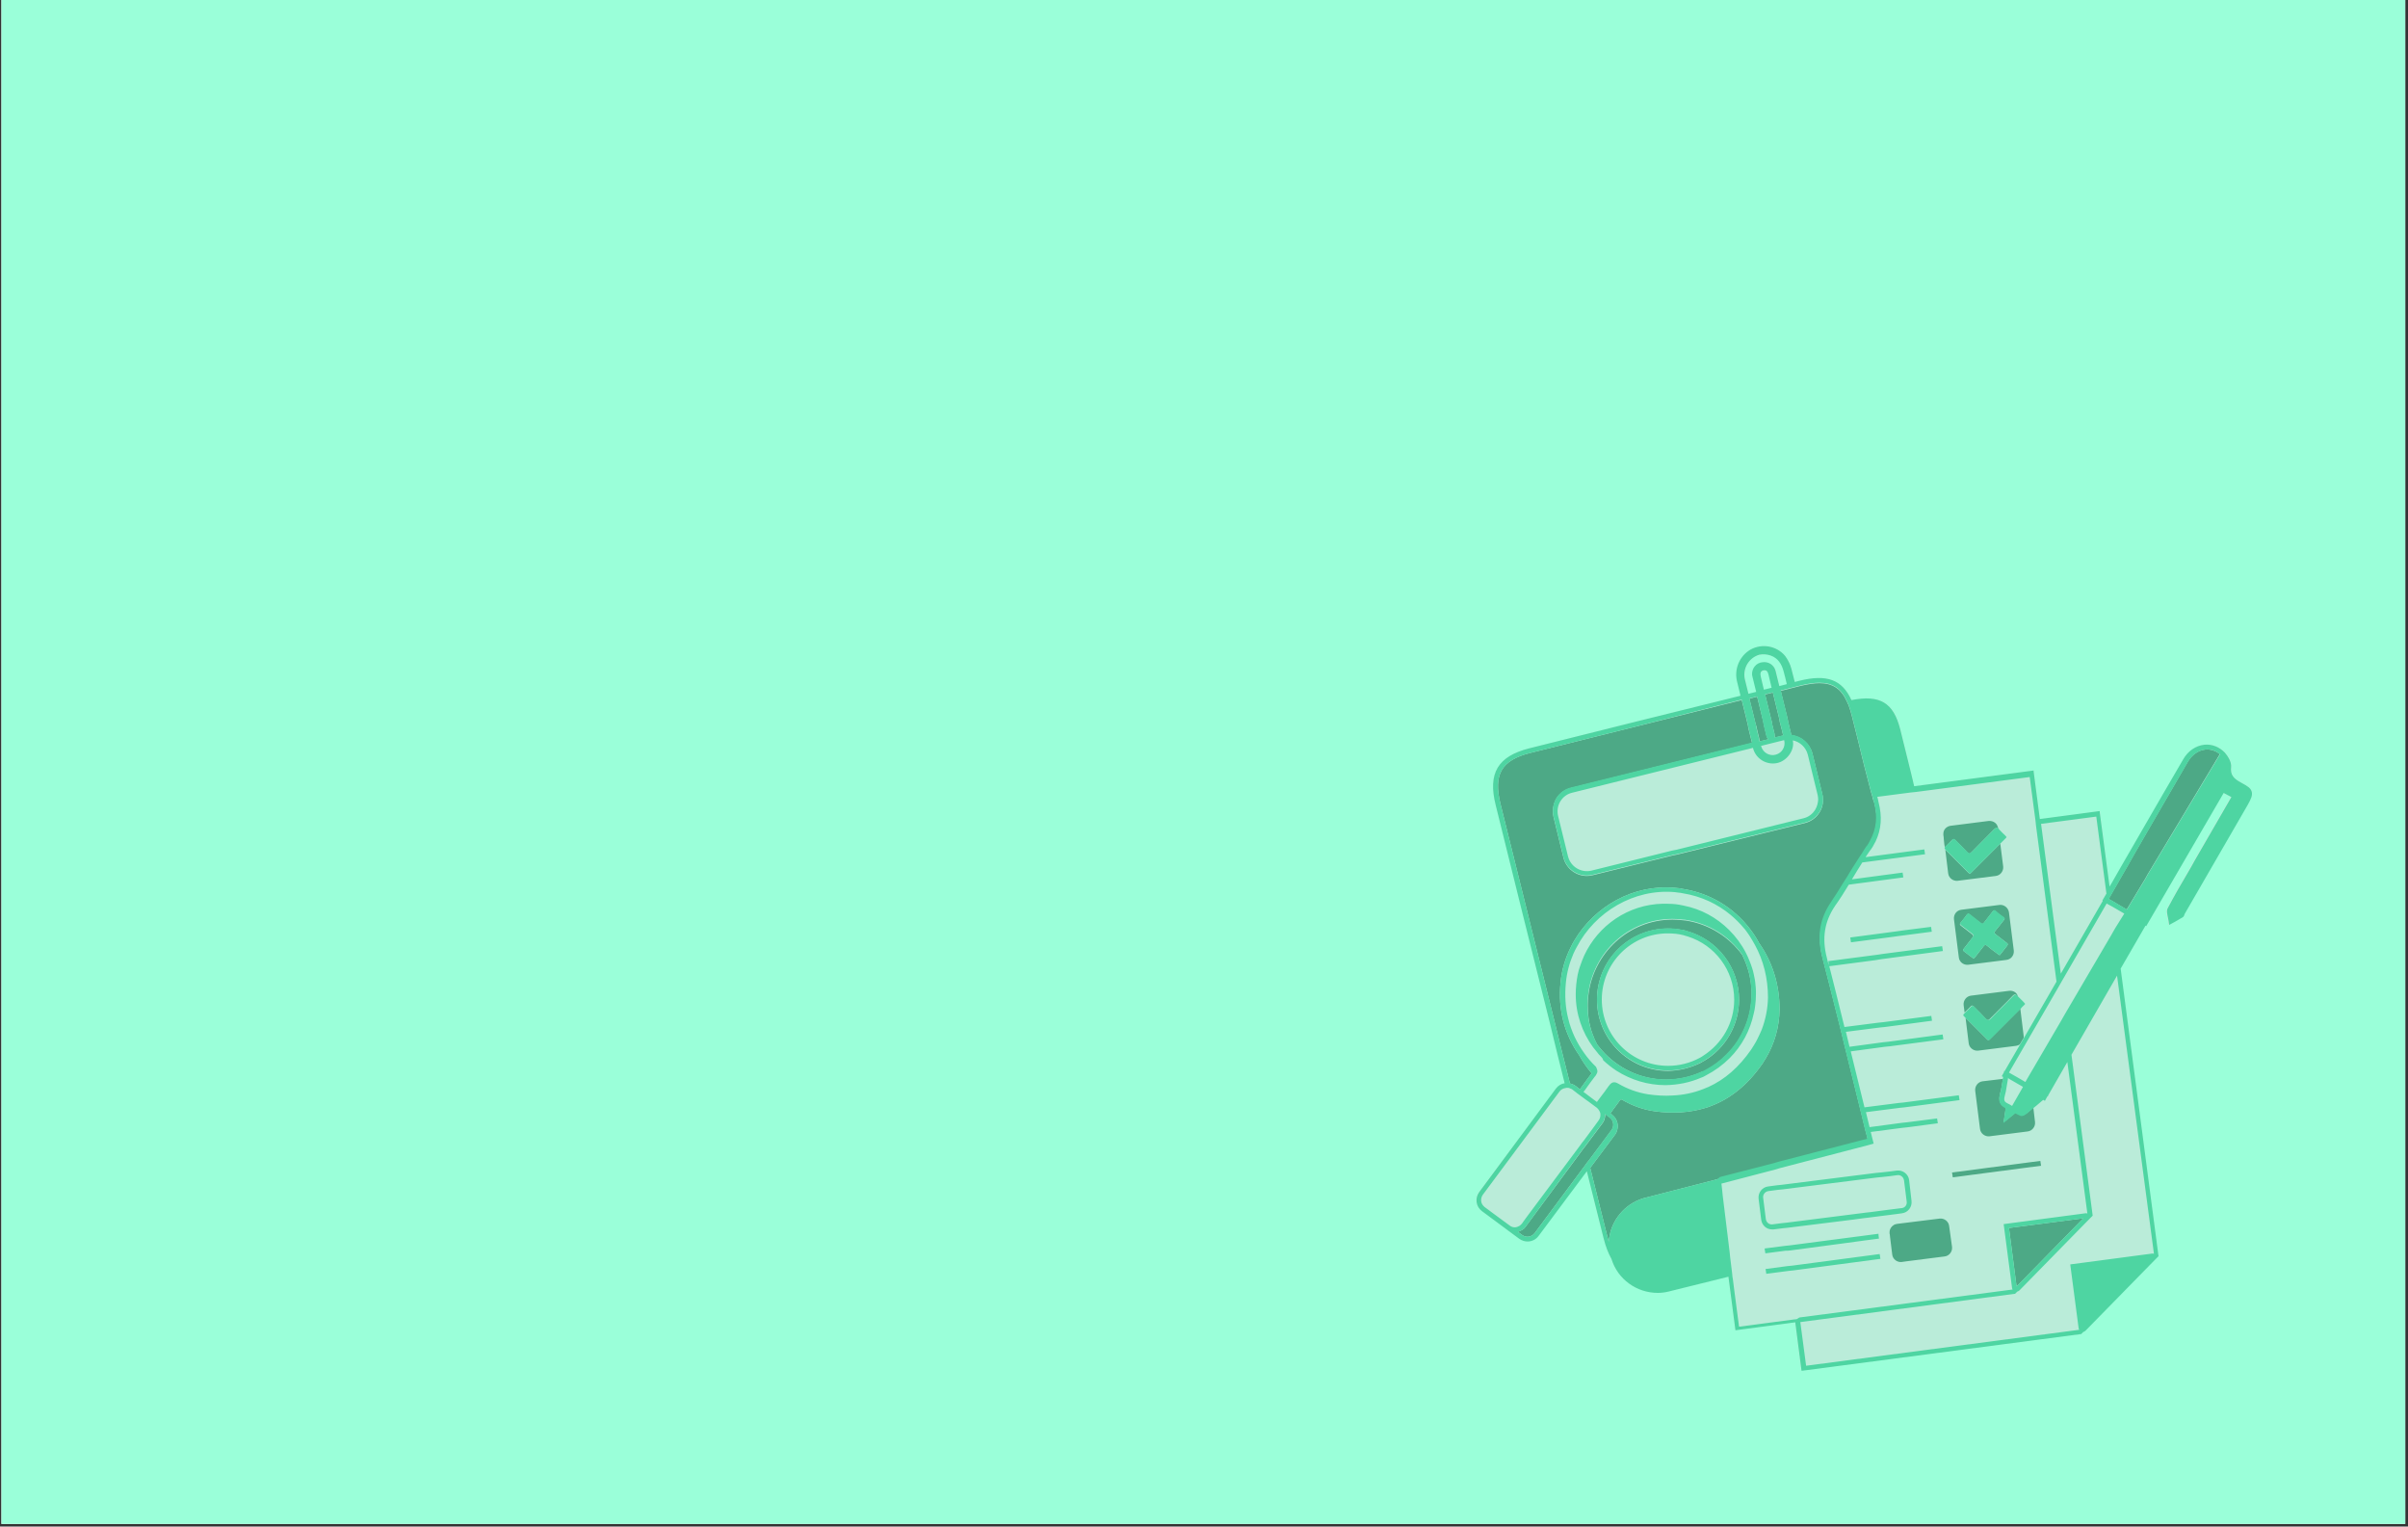 <svg version="1.2" preserveAspectRatio="xMidYMid meet" height="386" viewBox="0 0 456.75 289.5" zoomAndPan="magnify" width="609" xmlns:xlink="http://www.w3.org/1999/xlink" xmlns="http://www.w3.org/2000/svg"><rect x="0" y="0" width="456.75" height="289.5" fill="#333333" stroke="none"/><defs><clipPath id="f9b1561c80"><path d="M 0.27 0 L 456.23 0 L 456.23 289 L 0.27 289 Z M 0.27 0"></path></clipPath><filter height="100%" id="319782f698" filterUnits="objectBoundingBox" width="100%" y="0%" x="0%"><feColorMatrix in="SourceGraphic" type="matrix" values="0 0 0 0 1 0 0 0 0 1 0 0 0 0 1 0 0 0 1 0"></feColorMatrix></filter><clipPath id="d2b1e323cd"><path d="M 1 1 L 148.438 1 L 148.438 139 L 1 139 Z M 1 1"></path></clipPath><clipPath id="3a744f5ade"><path d="M 1 1 L 148.438 1 L 148.438 139 L 1 139 Z M 1 1"></path></clipPath><clipPath id="d275990916"><rect height="140" y="0" width="149" x="0"></rect></clipPath></defs><g id="a33b4240b0"><g clip-path="url(#f9b1561c80)" clip-rule="nonzero"><path d="M 0.27 0 L 456.23 0 L 456.23 289 L 0.27 289 Z M 0.27 0" style="stroke:none;fill-rule:nonzero;fill:#ffffff;fill-opacity:1;"></path><path d="M 0.27 0 L 456.23 0 L 456.23 289 L 0.27 289 Z M 0.27 0" style="stroke:none;fill-rule:nonzero;fill:#9affd9;fill-opacity:1;"></path></g><g transform="matrix(1,0,0,1,279,121)" mask="url(#9b4c721fac)"><g clip-path="url(#d275990916)"><g clip-path="url(#d2b1e323cd)" clip-rule="nonzero"><path d="M 148.137 29.102 C 147.957 28.461 147.359 28.051 146.215 27.457 C 144.797 26.676 144.066 26.035 144.25 24.434 C 144.34 23.52 143.699 22.422 143.059 21.734 C 142.055 20.637 140.633 20.09 139.172 20.227 C 137.523 20.41 136.059 21.414 135.145 23.016 C 132.488 27.594 129.789 32.258 127.184 36.742 L 125.125 40.312 C 123.934 42.371 122.789 44.387 121.602 46.445 L 121.188 47.129 L 119.359 33.266 L 119.312 32.809 L 107.965 34.32 L 106.82 25.578 L 106.777 25.121 L 84.125 28.098 C 83.898 27.273 83.715 26.402 83.531 25.578 C 82.844 22.789 82.16 20.043 81.473 17.25 C 80.238 12.266 77.676 10.707 72.23 11.762 C 70.445 7.828 67.562 6.82 62.348 8.102 C 62.074 8.191 61.754 8.238 61.477 8.328 C 61.25 7.508 61.066 6.637 60.836 5.812 C 60.609 4.945 60.195 4.121 59.648 3.387 C 58 1.465 55.254 0.965 53.059 2.199 C 51 3.387 49.992 5.766 50.496 8.102 C 50.727 9.062 50.953 9.977 51.184 10.938 C 37.777 14.23 24.324 17.57 11.055 20.914 C 5.105 22.422 3.184 25.625 4.695 31.664 C 8.125 45.438 11.512 59.164 14.945 72.938 C 15.906 76.781 16.867 80.625 17.781 84.465 C 17.141 84.559 16.547 84.926 16.133 85.473 L 1.539 105.012 C 1.125 105.559 0.941 106.246 1.035 106.934 C 1.125 107.617 1.492 108.215 2.043 108.625 L 5.93 111.508 L 9.133 113.887 C 9.59 114.254 10.141 114.391 10.688 114.391 C 11.469 114.391 12.289 114.023 12.793 113.34 L 21.945 101.074 C 22.996 105.285 24.051 109.539 25.102 113.703 C 25.516 115.305 26.016 116.633 26.613 117.684 C 27.848 121.574 31.461 124.137 35.398 124.137 C 36.082 124.137 36.816 124.047 37.547 123.863 L 48.805 121.07 L 50.129 131.23 L 61.477 129.719 L 62.668 138.914 L 115.559 131.961 L 115.699 131.961 L 116.109 131.551 C 116.246 131.504 116.43 131.457 116.52 131.32 L 129.699 117.867 C 129.699 117.867 129.699 117.824 129.746 117.824 L 130.387 117.184 L 123.203 62.641 L 127.914 54.496 L 128.051 54.59 L 142.648 29.379 L 144.113 30.156 L 137.156 42.188 C 136.699 42.965 136.242 43.746 135.832 44.523 C 134.551 46.672 133.27 48.914 132.078 51.156 C 131.805 51.707 131.941 52.348 132.078 52.988 C 132.125 53.262 132.215 53.488 132.215 53.719 L 132.309 54.406 L 133.406 53.809 C 133.863 53.535 134.367 53.262 134.824 52.988 C 135.051 52.852 135.145 52.621 135.191 52.484 C 135.191 52.438 135.234 52.391 135.234 52.348 C 139.215 45.438 143.195 38.527 147.223 31.617 C 147.957 30.566 148.32 29.789 148.137 29.102 Z M 55.621 9.84 C 55.438 9.016 55.211 8.148 55.027 7.324 C 54.934 6.867 54.844 6.363 55.484 6.227 C 56.125 6.086 56.352 6.453 56.488 7.004 C 56.672 7.828 56.902 8.695 57.086 9.52 C 56.582 9.609 56.078 9.703 55.621 9.84 Z M 54.797 3.203 C 55.484 3.023 56.215 3.066 56.902 3.344 C 58.367 3.844 59.051 4.945 59.418 6.406 C 59.602 7.188 59.785 7.965 60.012 8.789 C 59.555 8.926 59.051 9.016 58.594 9.152 C 58.367 8.148 58.09 7.188 57.863 6.18 C 57.543 5.125 56.488 4.484 55.438 4.625 C 54.203 4.715 53.289 5.812 53.426 7.047 C 53.426 7.188 53.469 7.324 53.516 7.461 C 53.746 8.375 53.973 9.336 54.203 10.25 C 53.699 10.387 53.242 10.48 52.738 10.617 C 52.508 9.703 52.281 8.742 52.051 7.828 C 51.504 5.723 52.785 3.707 54.797 3.203 Z M 54.797 3.203" style="stroke:none;fill-rule:nonzero;fill:#d9d9d9;fill-opacity:1;"></path></g><path d="M 116.156 110.043 L 103.527 122.945 L 103.48 122.766 L 102.062 111.875 Z M 54.156 16.75 C 54.203 16.887 54.25 17.023 54.25 17.207 C 54.34 17.527 54.387 17.848 54.477 18.168 C 54.613 18.625 54.707 19.129 54.797 19.586 L 56.535 19.172 C 56.445 19.129 56.352 19.035 56.262 18.992 C 56.168 18.898 56.125 18.715 56.078 18.578 C 55.941 18.031 55.805 17.434 55.668 16.887 C 55.621 16.75 55.574 16.609 55.574 16.43 C 55.531 16.293 55.484 16.109 55.484 15.973 C 55.07 14.371 54.707 12.723 54.293 11.121 C 53.789 11.258 53.332 11.348 52.828 11.488 C 53.242 13.09 53.609 14.734 54.02 16.336 C 54.066 16.43 54.109 16.609 54.156 16.75 Z M 57.086 16.016 C 57.129 16.152 57.176 16.293 57.176 16.473 C 57.27 16.887 57.406 17.344 57.496 17.754 C 57.59 18.031 57.633 18.352 57.633 18.672 C 57.633 18.762 57.59 18.852 57.543 18.898 L 59.191 18.488 C 59.191 18.488 59.191 18.488 59.234 18.488 C 59.051 17.711 58.871 16.93 58.641 16.109 C 58.594 15.973 58.551 15.832 58.551 15.652 C 58.504 15.512 58.457 15.332 58.457 15.191 C 58.047 13.59 57.68 11.945 57.27 10.344 C 56.766 10.48 56.309 10.57 55.805 10.707 C 56.215 12.309 56.582 13.957 56.992 15.559 C 57.039 15.695 57.086 15.879 57.086 16.016 Z M 76.164 30.109 C 76.121 29.973 76.074 29.789 76.027 29.652 C 75.98 29.516 75.938 29.332 75.891 29.195 C 74.609 24.297 74.473 23.75 73.922 21.461 C 73.602 20.18 73.191 18.395 72.32 15.012 C 72.137 14.23 71.91 13.5 71.68 12.859 C 71.637 12.723 71.59 12.586 71.496 12.449 C 71.453 12.309 71.359 12.172 71.316 12.035 C 70.219 9.609 68.617 8.559 66.098 8.559 C 65.094 8.559 63.949 8.742 62.574 9.062 C 61.293 9.383 60.059 9.703 58.777 10.023 C 59.191 11.625 59.555 13.27 59.969 14.871 C 60.012 15.012 60.059 15.191 60.059 15.332 C 60.105 15.469 60.152 15.605 60.152 15.789 C 60.379 16.656 60.562 17.527 60.793 18.441 C 62.668 18.625 64.27 19.996 64.773 21.875 L 66.648 29.559 C 66.738 29.879 66.785 30.199 66.785 30.52 C 66.785 30.66 66.785 30.84 66.785 30.98 C 66.785 31.117 66.738 31.297 66.738 31.438 C 66.648 31.984 66.465 32.535 66.145 33.039 C 65.504 34.09 64.496 34.82 63.309 35.098 L 39.195 41.043 L 38.738 41.137 L 38.281 41.227 L 23.09 44.98 C 22.723 45.07 22.355 45.117 21.992 45.117 C 19.93 45.117 18.055 43.699 17.551 41.641 L 15.676 33.953 C 15.402 32.762 15.586 31.527 16.18 30.477 C 16.82 29.422 17.828 28.691 19.016 28.418 L 53.332 19.906 C 53.148 19.129 52.922 18.352 52.738 17.527 C 52.691 17.391 52.648 17.25 52.648 17.07 C 52.602 16.93 52.555 16.75 52.555 16.609 C 52.371 15.832 52.188 15.102 52.008 14.324 C 51.777 13.453 51.594 12.629 51.367 11.762 C 38.004 15.102 24.555 18.488 11.285 21.781 C 5.793 23.156 4.238 25.855 5.609 31.438 C 9.043 45.207 12.426 58.934 15.859 72.707 C 16.82 76.598 17.781 80.531 18.789 84.465 C 19.152 84.559 19.52 84.695 19.84 84.926 L 20.617 85.52 C 20.664 85.52 20.711 85.52 20.711 85.52 C 20.711 85.52 20.754 85.52 20.848 85.336 L 20.891 85.289 C 21.531 84.375 22.219 83.461 22.906 82.543 C 21.992 81.445 21.211 80.348 20.57 79.16 C 17.734 75.133 16.5 70.512 17.004 65.34 C 17.23 62.914 17.918 60.629 18.973 58.57 C 19.062 58.34 19.199 58.156 19.293 57.93 C 19.383 57.746 19.52 57.562 19.609 57.379 C 23.453 50.883 30.82 46.672 38.645 47.359 C 38.781 47.359 38.965 47.406 39.102 47.406 C 39.242 47.406 39.422 47.449 39.562 47.449 C 39.699 47.449 39.883 47.496 40.02 47.543 C 44.547 48.227 48.484 50.332 51.457 53.445 C 51.641 53.629 51.824 53.809 52.008 54.039 C 52.188 54.27 52.371 54.449 52.555 54.68 C 53.332 55.641 54.066 56.691 54.66 57.836 C 57.129 61.312 58.551 65.617 58.551 70.418 C 58.504 73.762 57.59 77.008 55.852 79.844 C 55.711 80.027 55.574 80.258 55.484 80.441 C 55.391 80.578 55.301 80.715 55.211 80.852 C 55.164 80.898 55.117 80.988 55.07 81.035 C 52.418 84.785 49.168 87.395 45.465 88.77 C 45.324 88.812 45.188 88.859 45.004 88.949 C 44.867 88.996 44.73 89.043 44.547 89.09 C 41.574 90.004 38.324 90.23 34.758 89.727 C 32.605 89.406 30.594 88.676 28.715 87.578 C 28.441 87.441 28.441 87.441 28.258 87.668 C 27.984 88.082 27.664 88.492 27.391 88.859 C 27.297 88.996 27.207 89.133 27.07 89.27 C 27.07 89.316 27.023 89.316 27.023 89.363 C 26.887 89.547 26.793 89.684 26.656 89.867 C 26.566 89.957 26.52 90.047 26.477 90.141 L 26.793 90.414 L 26.84 90.461 C 27.07 90.645 27.297 90.871 27.434 91.102 C 27.754 91.605 27.895 92.199 27.848 92.793 C 27.801 93.113 27.754 93.391 27.617 93.711 C 27.527 93.848 27.48 93.984 27.391 94.121 L 22.633 100.48 C 23.73 104.965 24.875 109.402 25.973 113.84 C 26.016 114.07 26.109 114.254 26.156 114.48 C 26.383 111.004 28.578 107.895 31.918 106.52 C 32.059 106.477 32.238 106.383 32.422 106.336 C 32.605 106.293 32.789 106.199 32.973 106.156 C 32.973 106.156 33.02 106.156 33.02 106.156 L 46.379 102.723 L 47.293 102.449 L 57.59 99.793 L 58.504 99.52 L 75.297 95.172 C 75.203 94.715 75.066 94.258 74.93 93.754 C 74.84 93.48 74.793 93.16 74.699 92.84 C 74.473 91.926 74.242 90.965 74.016 90.004 C 73.922 89.727 73.879 89.406 73.785 89.09 C 72.961 85.703 72.047 82.086 71.176 78.473 C 71.086 78.152 71.039 77.879 70.949 77.559 C 70.719 76.598 70.492 75.68 70.262 74.719 C 70.172 74.402 70.125 74.125 70.035 73.805 C 68.707 68.543 67.516 63.785 66.738 60.812 C 65.688 56.832 66.234 53.445 68.434 50.242 C 69.164 49.145 69.898 48 70.582 46.855 C 70.812 46.535 70.996 46.168 71.223 45.848 C 71.406 45.574 71.59 45.301 71.727 45.027 C 72.184 44.246 72.688 43.469 73.191 42.691 C 73.418 42.371 73.602 42.004 73.832 41.684 C 73.879 41.594 73.969 41.504 74.016 41.41 C 74.242 41.09 74.473 40.723 74.656 40.402 C 74.793 40.176 74.977 39.945 75.113 39.719 C 75.16 39.672 75.16 39.625 75.203 39.625 C 75.297 39.488 75.387 39.352 75.48 39.215 C 75.57 39.031 75.66 38.895 75.754 38.711 C 77.035 36.422 77.262 34.09 76.531 31.297 C 76.348 30.797 76.211 30.477 76.164 30.109 Z M 43.68 82.316 C 41.621 83.23 39.379 83.734 37.043 83.734 L 37.043 84.191 L 37.043 83.734 C 32.148 83.734 27.801 81.539 24.828 78.152 C 24.598 77.879 24.371 77.602 24.141 77.328 C 24.094 77.238 24.004 77.145 23.957 77.102 C 23.637 76.504 23.363 75.91 23.133 75.27 C 22.723 74.219 22.449 73.074 22.312 71.977 C 22.219 71.242 22.172 70.512 22.172 69.734 C 22.172 69.641 22.172 69.551 22.172 69.457 C 22.172 68.957 22.219 68.406 22.266 67.902 C 23.133 59.805 29.906 53.445 38.141 53.398 L 38.234 53.398 C 38.281 53.398 38.281 53.398 38.324 53.398 C 38.875 53.398 39.379 53.445 39.926 53.488 C 40.062 53.488 40.246 53.535 40.383 53.535 C 40.523 53.535 40.703 53.582 40.844 53.582 C 45.188 54.27 48.984 56.691 51.457 60.078 C 52.051 61.27 52.508 62.504 52.828 63.832 C 53.059 64.836 53.195 65.891 53.242 66.988 C 53.242 67.172 53.242 67.309 53.242 67.492 C 53.242 71.84 51.594 75.91 48.527 79.023 C 47.34 80.211 46.012 81.219 44.547 81.996 C 44.41 82.086 44.273 82.133 44.137 82.223 C 43.953 82.18 43.816 82.223 43.68 82.316 Z M 43.449 80.625 C 43.586 80.531 43.723 80.484 43.863 80.395 C 44 80.305 44.137 80.211 44.273 80.164 C 48.207 77.832 50.863 73.484 50.863 68.59 C 50.863 62.414 46.699 57.195 41.023 55.594 C 40.887 55.551 40.703 55.504 40.566 55.457 C 40.43 55.41 40.246 55.367 40.109 55.367 C 39.242 55.184 38.324 55.09 37.41 55.09 C 29.953 55.09 23.914 61.133 23.914 68.59 C 23.914 76.047 29.953 82.086 37.41 82.086 C 39.605 82.043 41.621 81.492 43.449 80.625 Z M 94.375 44.523 C 92.91 43.059 91.449 41.594 89.984 40.129 L 90.531 44.613 C 90.625 45.484 91.449 46.125 92.316 46.031 L 99.547 45.117 C 100.414 45.027 101.055 44.203 100.965 43.332 L 100.414 38.984 C 98.586 40.816 96.711 42.691 94.879 44.523 C 94.695 44.707 94.559 44.707 94.375 44.523 Z M 89.664 37.66 L 89.707 38.207 L 89.801 39.121 L 89.891 39.672 C 89.891 39.672 89.938 39.625 89.938 39.625 C 90.121 39.441 90.348 39.262 90.531 39.031 C 90.578 38.984 90.578 38.984 90.625 38.941 C 90.852 38.711 91.035 38.527 91.266 38.301 C 91.539 38.023 91.676 38.07 91.906 38.344 C 92.637 39.078 93.367 39.762 94.055 40.543 C 94.422 40.953 94.648 41 95.016 40.543 C 96.344 39.168 97.715 37.844 99.043 36.469 C 99.09 36.422 99.18 36.332 99.227 36.285 C 99.547 35.965 99.73 35.922 100.004 36.148 L 100.004 36.102 C 100.004 36.012 99.957 35.922 99.957 35.828 C 99.91 35.691 99.82 35.508 99.773 35.418 C 99.453 34.914 98.859 34.641 98.219 34.684 L 90.988 35.602 C 90.348 35.691 89.801 36.148 89.664 36.742 C 89.617 36.883 89.617 37.062 89.617 37.203 C 89.617 37.246 89.617 37.34 89.617 37.383 Z M 102.062 52.027 L 102.977 59.254 C 103.07 60.125 102.473 60.949 101.559 61.039 L 94.328 61.953 C 93.461 62.047 92.637 61.453 92.547 60.535 L 91.629 53.309 C 91.539 52.438 92.133 51.613 93.047 51.523 L 100.277 50.609 C 101.148 50.516 101.926 51.156 102.062 52.027 Z M 100.965 52.941 C 100.461 52.621 100.004 52.254 99.547 51.844 C 99.273 51.57 99.09 51.66 98.906 51.934 C 98.402 52.621 97.809 53.309 97.305 53.992 C 97.121 54.27 96.938 54.27 96.711 54.086 C 96.023 53.535 95.289 52.988 94.605 52.438 C 94.375 52.254 94.238 52.254 94.055 52.484 C 93.688 52.988 93.324 53.488 92.91 53.949 C 92.684 54.223 92.684 54.359 93.004 54.59 C 93.688 55.09 94.328 55.641 95.016 56.145 C 95.336 56.371 95.383 56.555 95.109 56.832 C 94.559 57.516 94.055 58.203 93.508 58.891 C 93.324 59.117 93.277 59.254 93.551 59.438 C 94.055 59.805 94.559 60.215 95.062 60.582 C 95.336 60.812 95.473 60.766 95.656 60.492 C 96.16 59.805 96.754 59.117 97.258 58.434 C 97.488 58.156 97.625 58.113 97.898 58.34 C 98.539 58.891 99.227 59.395 99.91 59.895 C 100.051 59.988 100.141 60.125 100.324 60.125 C 100.371 60.035 100.461 59.941 100.551 59.852 C 100.918 59.395 101.285 58.891 101.652 58.434 C 101.879 58.156 101.926 57.973 101.559 57.746 C 100.871 57.242 100.23 56.691 99.547 56.191 C 99.273 55.961 99.227 55.824 99.453 55.551 C 100.004 54.91 100.508 54.223 101.055 53.535 C 101.285 53.352 101.332 53.168 100.965 52.941 Z M 102.109 66.898 L 94.879 67.812 C 94.008 67.902 93.367 68.727 93.461 69.598 L 93.645 71.016 C 94.055 70.648 94.422 70.238 94.789 69.871 C 95.062 69.598 95.199 69.641 95.43 69.918 C 96.16 70.648 96.891 71.336 97.578 72.113 C 97.945 72.523 98.172 72.57 98.539 72.113 C 99.91 70.695 101.375 69.32 102.75 67.855 C 103.113 67.492 103.297 67.492 103.617 67.855 C 103.664 67.902 103.711 67.949 103.754 67.996 C 103.617 67.262 102.887 66.805 102.109 66.898 Z M 97.898 76.094 C 96.527 74.723 95.199 73.395 93.828 72.02 L 94.422 76.824 C 94.512 77.695 95.336 78.336 96.207 78.242 L 103.434 77.328 C 103.711 77.281 103.938 77.191 104.121 77.055 L 104.855 75.82 C 104.855 75.727 104.855 75.637 104.855 75.5 L 104.215 70.281 C 102.293 72.203 100.371 74.125 98.449 76.047 C 98.219 76.277 98.082 76.32 97.898 76.094 Z M 104.258 90.461 C 103.938 90.324 103.617 90.141 103.297 90.004 L 101.055 91.832 L 101.469 89.043 C 101.422 88.996 101.375 88.996 101.332 88.949 C 99.91 88.219 100.23 87.074 100.414 86.207 C 100.461 86.023 100.508 85.887 100.551 85.746 C 100.691 85.062 100.781 84.375 100.918 83.645 C 100.918 83.645 100.918 83.645 100.918 83.598 L 97.074 84.055 C 96.207 84.145 95.566 84.969 95.656 85.84 L 96.57 93.07 C 96.664 93.938 97.488 94.578 98.355 94.488 L 105.586 93.57 C 106.457 93.48 107.098 92.656 107.004 91.789 L 106.684 89.043 C 106.316 89.363 105.906 89.684 105.539 90.004 C 105.129 90.324 104.809 90.508 104.535 90.508 C 104.441 90.508 104.352 90.508 104.258 90.461 Z M 90.715 111.508 C 90.625 110.641 89.801 110 88.93 110.09 L 81.562 111.004 L 80.832 111.098 C 80.602 111.141 80.375 111.188 80.191 111.324 C 79.734 111.598 79.414 112.102 79.414 112.652 C 79.414 112.742 79.414 112.836 79.414 112.926 L 79.461 113.109 L 79.504 113.566 L 79.918 116.906 C 80.008 117.777 80.832 118.418 81.703 118.324 L 82.664 118.188 L 89.848 117.273 C 90.715 117.184 91.355 116.359 91.266 115.488 Z M 108.012 99.152 L 91.266 101.352 L 91.402 102.266 L 108.148 100.07 Z M 139.309 21.141 C 137.98 21.277 136.746 22.148 135.969 23.477 C 133.312 28.051 130.613 32.719 128.008 37.203 L 125.945 40.77 C 125.582 41.457 125.168 42.098 124.805 42.785 C 124.711 42.922 124.664 43.059 124.574 43.195 C 123.844 44.43 123.156 45.664 122.422 46.945 L 121.418 48.688 L 121.051 49.328 L 120.961 49.508 L 121.051 49.555 L 121.098 49.555 L 121.602 49.828 L 124.391 51.477 L 127.914 45.621 L 128.145 45.207 L 128.371 44.797 L 142.055 22.012 C 141.273 21.371 140.312 21.051 139.309 21.141 Z M 26.336 90.918 L 26.016 90.688 L 25.605 90.367 L 25.469 90.277 C 25.516 90.645 25.422 91.008 25.332 91.328 C 25.238 91.559 25.148 91.789 24.965 92.016 L 21.672 96.41 L 21.305 96.867 L 20.938 97.371 L 10.645 111.281 L 10.414 111.598 C 10.414 111.598 10.367 111.645 10.367 111.645 C 10.277 111.781 10.188 111.875 10.047 112.012 C 9.727 112.285 9.316 112.469 8.906 112.605 L 9.727 113.199 C 10.461 113.75 11.512 113.613 12.105 112.836 L 21.672 99.977 L 22.035 99.473 L 22.402 99.016 L 26.703 93.25 C 27.207 92.566 27.07 91.469 26.336 90.918 Z M 26.336 90.918" style="stroke:none;fill-rule:nonzero;fill:#005433;fill-opacity:1;"></path><g clip-path="url(#3a744f5ade)" clip-rule="nonzero"><path d="M 87.285 54.77 L 87.422 55.688 L 81.105 56.512 L 79.824 56.691 L 72.094 57.699 L 71.957 56.785 L 80.602 55.641 L 81.242 55.551 L 81.883 55.457 Z M 94.879 44.523 C 96.711 42.691 98.586 40.816 100.414 38.984 C 100.734 38.664 101.055 38.344 101.422 37.98 C 101.512 37.887 101.559 37.844 101.605 37.75 C 101.512 37.613 101.422 37.523 101.332 37.43 C 100.965 37.062 100.551 36.699 100.188 36.285 C 100.188 36.285 100.188 36.285 100.188 36.242 C 100.141 36.195 100.094 36.148 100.051 36.102 C 99.773 35.875 99.594 35.922 99.273 36.242 C 99.227 36.285 99.133 36.379 99.09 36.422 C 97.762 37.797 96.391 39.121 95.062 40.496 C 94.648 40.906 94.469 40.863 94.102 40.496 C 93.414 39.762 92.637 39.031 91.949 38.301 C 91.723 38.07 91.539 37.98 91.309 38.254 C 91.129 38.48 90.898 38.711 90.668 38.895 C 90.625 38.941 90.625 38.941 90.578 38.984 C 90.395 39.168 90.168 39.352 89.984 39.582 C 89.938 39.625 89.938 39.625 89.938 39.625 C 89.801 39.762 89.801 39.902 89.984 40.082 C 91.449 41.547 92.91 43.012 94.375 44.477 C 94.559 44.707 94.695 44.707 94.879 44.523 Z M 104.945 69.598 C 105.035 69.504 105.082 69.457 105.129 69.367 C 105.035 69.23 104.945 69.137 104.855 69.047 C 104.535 68.727 104.168 68.359 103.848 68.039 C 103.801 67.996 103.754 67.949 103.711 67.902 C 103.391 67.535 103.16 67.535 102.84 67.902 C 101.469 69.32 100.004 70.695 98.633 72.16 C 98.219 72.57 98.035 72.523 97.672 72.16 C 96.984 71.426 96.207 70.695 95.52 69.961 C 95.289 69.734 95.109 69.641 94.879 69.918 C 94.512 70.328 94.102 70.695 93.734 71.059 C 93.688 71.105 93.598 71.199 93.551 71.242 C 93.367 71.426 93.324 71.562 93.551 71.746 C 93.645 71.84 93.781 71.977 93.871 72.066 C 95.246 73.441 96.617 74.766 97.945 76.141 C 98.129 76.32 98.266 76.32 98.449 76.141 C 100.371 74.219 102.293 72.297 104.215 70.375 C 104.441 70.098 104.672 69.824 104.945 69.598 Z M 93.508 58.891 C 93.324 59.117 93.277 59.254 93.551 59.438 C 94.055 59.805 94.559 60.215 95.062 60.582 C 95.336 60.812 95.473 60.766 95.656 60.492 C 96.16 59.805 96.754 59.117 97.258 58.434 C 97.488 58.156 97.625 58.113 97.898 58.34 C 98.539 58.891 99.227 59.395 99.91 59.895 C 100.051 59.988 100.141 60.125 100.324 60.125 C 100.371 60.035 100.461 59.941 100.551 59.852 C 100.918 59.395 101.285 58.891 101.652 58.434 C 101.879 58.156 101.926 57.973 101.559 57.746 C 100.871 57.242 100.23 56.691 99.547 56.191 C 99.273 55.961 99.227 55.824 99.453 55.551 C 100.004 54.91 100.508 54.223 101.055 53.535 C 101.285 53.262 101.332 53.078 101.012 52.852 C 100.508 52.531 100.051 52.164 99.594 51.75 C 99.316 51.477 99.133 51.57 98.953 51.844 C 98.449 52.531 97.852 53.215 97.352 53.902 C 97.168 54.176 96.984 54.176 96.754 53.992 C 96.07 53.445 95.336 52.895 94.648 52.348 C 94.422 52.164 94.285 52.164 94.102 52.391 C 93.734 52.895 93.367 53.398 92.957 53.855 C 92.727 54.129 92.727 54.27 93.047 54.496 C 93.734 55 94.375 55.551 95.062 56.051 C 95.383 56.281 95.43 56.465 95.152 56.738 C 94.559 57.516 94.055 58.25 93.508 58.891 Z M 83.578 106.75 C 83.715 107.895 82.891 108.945 81.793 109.082 L 81.152 109.176 L 79.734 109.359 L 75.434 109.906 L 74.289 110.043 L 72.598 110.273 L 60.105 111.828 L 59.648 111.875 L 59.191 111.918 L 57.406 112.148 C 57.312 112.148 57.223 112.148 57.129 112.148 C 56.078 112.148 55.211 111.371 55.07 110.32 L 54.57 106.336 C 54.43 105.195 55.254 104.141 56.352 104.004 L 58.047 103.777 L 58.961 103.684 L 76.762 101.441 L 77.219 101.395 L 77.676 101.352 L 77.723 101.352 L 79.367 101.168 L 80.785 100.984 C 81.93 100.848 82.984 101.672 83.121 102.77 Z M 82.664 106.887 L 82.16 102.859 C 82.066 102.219 81.52 101.762 80.879 101.855 L 79.551 102.035 L 77.902 102.219 L 77.859 102.219 L 77.402 102.266 L 76.941 102.312 L 59.098 104.555 L 58.641 104.598 L 58.184 104.645 L 56.445 104.875 C 55.805 104.965 55.348 105.516 55.438 106.156 L 55.941 110.18 C 56.031 110.82 56.582 111.281 57.223 111.188 L 58.961 110.961 L 59.875 110.867 L 75.066 108.945 L 75.891 108.855 L 76.578 108.762 L 79.367 108.398 L 80.832 108.215 L 81.562 108.121 C 82.297 108.121 82.754 107.527 82.664 106.887 Z M 60.152 116.176 L 60.609 116.129 L 70.582 114.801 L 74.609 114.254 L 77.402 113.887 L 77.355 113.566 L 77.309 113.109 L 77.309 112.973 L 60.516 115.168 L 59.602 115.262 L 55.711 115.762 L 55.852 116.68 L 59.738 116.176 Z M 60.973 119.012 L 60.516 119.059 L 60.059 119.102 L 55.895 119.652 L 56.031 120.566 L 60.195 120.02 L 60.652 119.973 L 61.113 119.926 L 77.676 117.73 L 77.539 116.816 Z M 147.359 31.617 C 143.379 38.527 139.352 45.438 135.371 52.348 C 135.371 52.391 135.328 52.438 135.328 52.484 C 135.281 52.668 135.191 52.852 134.961 52.988 C 134.504 53.262 134 53.535 133.543 53.809 L 132.445 54.406 L 132.352 53.719 C 132.309 53.488 132.262 53.262 132.215 52.988 C 132.078 52.348 131.895 51.66 132.215 51.156 C 133.406 48.914 134.688 46.672 135.969 44.523 C 136.426 43.746 136.883 42.965 137.293 42.188 L 144.25 30.156 L 142.785 29.379 L 128.098 54.633 L 127.961 54.543 L 123.246 62.688 L 130.43 117.227 L 129.789 117.867 C 129.789 117.867 129.789 117.914 129.746 117.914 L 116.566 131.367 C 116.477 131.457 116.293 131.551 116.156 131.594 L 115.742 132.008 L 115.605 132.008 L 62.715 138.961 L 61.523 129.766 L 50.176 131.273 L 48.848 121.117 L 37.594 123.906 C 36.859 124.09 36.176 124.184 35.441 124.184 C 31.461 124.184 27.848 121.621 26.656 117.73 C 26.062 116.68 25.559 115.398 25.148 113.75 C 24.094 109.539 23.043 105.332 21.992 101.121 L 12.84 113.383 C 12.336 114.07 11.559 114.438 10.734 114.438 C 10.188 114.438 9.637 114.254 9.18 113.934 L 5.977 111.555 L 2.086 108.672 C 1.539 108.258 1.172 107.664 1.082 106.977 C 0.988 106.293 1.172 105.605 1.582 105.055 L 16.133 85.426 C 16.547 84.879 17.141 84.512 17.781 84.422 C 16.82 80.578 15.859 76.734 14.945 72.891 C 11.512 59.164 8.082 45.391 4.695 31.664 C 3.184 25.625 5.105 22.422 11.055 20.914 C 24.371 17.57 37.777 14.23 51.137 10.938 C 50.906 10.023 50.68 9.062 50.449 8.102 C 49.945 5.766 51 3.387 53.012 2.199 C 55.211 0.965 58 1.465 59.602 3.387 C 60.152 4.121 60.562 4.945 60.793 5.812 C 61.02 6.637 61.203 7.508 61.434 8.328 C 61.707 8.238 62.027 8.191 62.301 8.102 C 67.473 6.82 70.398 7.828 72.184 11.762 C 77.629 10.707 80.145 12.266 81.426 17.25 C 82.113 20.043 82.801 22.789 83.484 25.578 C 83.668 26.402 83.898 27.227 84.082 28.098 L 106.73 25.121 L 106.777 25.578 L 107.918 34.32 L 119.266 32.809 L 119.312 33.266 L 121.145 47.129 L 121.555 46.445 C 122.742 44.387 123.887 42.324 125.078 40.312 L 127.137 36.742 C 129.746 32.258 132.398 27.594 135.098 23.016 C 136.012 21.414 137.477 20.41 139.125 20.227 C 140.59 20.09 141.961 20.637 143.016 21.734 C 143.609 22.422 144.293 23.52 144.203 24.434 C 144.02 25.992 144.707 26.676 146.172 27.457 C 147.359 28.098 147.91 28.461 148.094 29.102 C 148.32 29.789 147.957 30.566 147.359 31.617 Z M 108.148 35.234 L 111.898 63.648 L 119.863 49.828 L 119.77 49.785 L 120.547 48.457 L 118.625 33.859 Z M 51.961 7.781 C 52.188 8.695 52.418 9.656 52.648 10.57 C 53.148 10.434 53.609 10.344 54.109 10.207 C 53.883 9.289 53.652 8.328 53.426 7.414 C 53.379 7.277 53.379 7.141 53.332 7.004 C 53.242 5.766 54.109 4.668 55.348 4.578 C 56.445 4.441 57.449 5.082 57.77 6.133 C 58 7.141 58.273 8.102 58.504 9.105 C 58.961 8.969 59.465 8.879 59.922 8.742 C 59.738 7.965 59.555 7.188 59.328 6.363 C 58.961 4.945 58.273 3.801 56.809 3.297 C 56.125 3.066 55.391 3.023 54.707 3.16 C 52.785 3.707 51.504 5.723 51.961 7.781 Z M 58.09 23.703 C 56.125 24.113 54.156 22.973 53.562 21.051 C 53.562 21.004 53.516 20.914 53.516 20.82 L 19.199 29.332 C 18.238 29.559 17.461 30.156 16.957 30.98 C 16.453 31.801 16.316 32.809 16.547 33.77 L 18.422 41.41 C 18.926 43.379 20.891 44.566 22.859 44.109 L 38.141 40.312 L 38.602 40.223 L 39.059 40.129 L 63.078 34.18 C 64.039 33.953 64.816 33.359 65.32 32.535 C 65.504 32.215 65.641 31.895 65.734 31.527 C 65.777 31.391 65.777 31.207 65.824 31.07 C 65.824 30.934 65.871 30.75 65.871 30.613 C 65.871 30.34 65.824 30.062 65.777 29.789 L 63.902 22.102 C 63.535 20.684 62.395 19.676 61.066 19.402 C 61.066 19.449 61.066 19.449 61.066 19.492 C 61.434 21.234 59.969 23.293 58.09 23.703 Z M 54.293 11.074 C 53.789 11.211 53.332 11.305 52.828 11.441 C 53.242 13.043 53.609 14.691 54.02 16.293 C 54.066 16.43 54.109 16.609 54.109 16.75 C 54.156 16.887 54.203 17.023 54.203 17.207 C 54.293 17.527 54.34 17.848 54.43 18.168 C 54.57 18.625 54.66 19.129 54.75 19.586 L 56.488 19.172 C 56.398 19.129 56.309 19.035 56.215 18.992 C 56.125 18.898 56.078 18.715 56.031 18.578 C 55.895 18.031 55.758 17.434 55.621 16.887 C 55.574 16.75 55.531 16.609 55.531 16.43 C 55.484 16.289 55.438 16.109 55.438 15.973 C 55.07 14.324 54.707 12.723 54.293 11.074 Z M 54.98 7.277 C 55.164 8.102 55.391 8.969 55.574 9.793 C 56.078 9.656 56.535 9.566 57.039 9.426 C 56.855 8.605 56.629 7.734 56.445 6.91 C 56.309 6.363 56.078 5.996 55.438 6.133 C 54.844 6.316 54.891 6.82 54.98 7.277 Z M 59.418 19.355 L 55.027 20.453 C 55.027 20.5 55.027 20.547 55.07 20.547 C 55.391 21.734 56.672 22.469 57.863 22.102 C 59.051 21.781 59.738 20.547 59.418 19.355 Z M 59.234 18.441 C 59.051 17.664 58.871 16.887 58.641 16.062 C 58.594 15.926 58.551 15.789 58.551 15.605 C 58.504 15.469 58.457 15.285 58.457 15.148 C 58.047 13.547 57.68 11.898 57.27 10.297 C 56.766 10.434 56.309 10.527 55.805 10.664 C 56.215 12.266 56.582 13.91 56.992 15.512 C 57.039 15.652 57.086 15.832 57.086 15.973 C 57.129 16.109 57.176 16.246 57.176 16.43 C 57.27 16.84 57.406 17.297 57.496 17.711 C 57.59 17.984 57.633 18.305 57.633 18.625 C 57.633 18.715 57.59 18.809 57.543 18.852 L 59.234 18.441 C 59.191 18.488 59.234 18.488 59.234 18.441 Z M 8.539 111.738 C 8.766 111.691 8.996 111.598 9.227 111.461 C 9.363 111.371 9.453 111.281 9.59 111.141 C 9.637 111.098 9.637 111.098 9.684 111.051 L 9.867 110.777 L 10.598 109.77 L 20.711 96.227 L 21.074 95.723 L 21.441 95.266 L 23.273 92.793 L 24.234 91.469 C 24.277 91.422 24.277 91.375 24.324 91.328 C 24.555 90.965 24.598 90.551 24.555 90.141 C 24.461 89.773 24.277 89.453 24.004 89.18 C 23.957 89.18 23.957 89.133 23.914 89.09 L 22.676 88.172 L 22.312 87.898 L 21.852 87.578 L 20.617 86.664 L 20.113 86.297 L 20.07 86.25 L 19.473 85.793 L 19.246 85.609 C 19.152 85.566 19.109 85.52 19.016 85.473 C 19.016 85.473 19.016 85.473 18.973 85.473 C 18.789 85.383 18.652 85.336 18.469 85.289 C 18.375 85.289 18.285 85.289 18.191 85.289 C 18.102 85.289 18.055 85.289 17.965 85.336 C 17.508 85.383 17.094 85.609 16.82 85.977 L 2.27 105.559 C 1.996 105.926 1.902 106.383 1.949 106.797 C 1.996 107.254 2.27 107.617 2.59 107.895 L 3.461 108.535 L 4.008 108.945 L 5.062 109.723 L 7.305 111.371 C 7.668 111.691 8.082 111.781 8.539 111.738 Z M 23.957 82.406 C 23.914 82.543 23.82 82.684 23.73 82.863 C 23.684 82.91 23.684 82.91 23.684 82.957 C 23.594 83.047 23.547 83.141 23.453 83.23 C 22.812 84.055 22.172 84.969 21.578 85.793 L 21.531 85.84 C 21.488 85.887 21.441 85.977 21.352 86.066 L 22.449 86.891 L 22.812 87.168 L 23.914 87.988 C 23.914 87.945 23.957 87.945 23.957 87.898 C 24.324 87.395 24.691 86.891 25.055 86.434 C 25.285 86.16 25.469 85.887 25.695 85.566 C 25.836 85.383 25.926 85.246 26.062 85.062 C 26.109 84.969 26.156 84.926 26.246 84.832 C 26.293 84.742 26.383 84.648 26.43 84.605 C 26.934 84.055 27.48 84.238 27.895 84.465 C 29.676 85.52 31.598 86.207 33.613 86.527 C 35.215 86.754 36.723 86.848 38.188 86.754 C 40.293 86.664 42.262 86.25 44.09 85.52 C 44.227 85.473 44.363 85.426 44.547 85.336 C 44.684 85.289 44.824 85.199 45.004 85.152 C 48.164 83.734 50.863 81.355 53.148 78.062 C 53.332 77.785 53.516 77.512 53.699 77.191 C 53.973 76.781 54.203 76.32 54.43 75.863 C 54.57 75.59 54.66 75.359 54.797 75.086 C 54.934 74.812 55.027 74.539 55.164 74.262 C 55.895 72.34 56.309 70.281 56.352 68.176 C 56.352 64.516 55.484 61.133 53.883 58.203 C 53.562 57.609 53.195 57.012 52.828 56.418 C 52.648 56.145 52.465 55.871 52.281 55.641 C 52.188 55.504 52.098 55.41 52.008 55.273 C 51.914 55.137 51.824 55.047 51.73 54.953 C 51 54.086 50.176 53.262 49.305 52.531 C 46.789 50.426 43.68 48.961 40.246 48.41 C 40.109 48.367 39.926 48.367 39.789 48.32 C 39.652 48.32 39.469 48.273 39.332 48.273 C 39.102 48.227 38.922 48.227 38.691 48.184 C 30.914 47.496 23.547 51.934 20.07 58.613 C 19.977 58.797 19.84 59.027 19.75 59.211 C 19.656 59.438 19.52 59.668 19.43 59.895 C 18.695 61.59 18.191 63.465 18.012 65.387 C 17.781 67.766 17.918 70.055 18.469 72.203 C 18.742 73.348 19.152 74.492 19.656 75.59 C 20.16 76.641 20.754 77.695 21.488 78.703 C 22.129 79.617 22.859 80.484 23.73 81.309 C 23.82 81.586 24.094 81.949 23.957 82.406 Z M 22.355 99.062 L 26.656 93.297 C 27.207 92.566 27.07 91.469 26.293 90.918 L 25.973 90.688 L 25.559 90.367 L 25.422 90.277 C 25.469 90.645 25.375 91.008 25.285 91.328 C 25.195 91.559 25.102 91.789 24.918 92.016 L 21.625 96.41 L 21.258 96.867 L 20.891 97.371 L 10.645 111.281 L 10.414 111.598 C 10.414 111.598 10.367 111.645 10.367 111.645 C 10.277 111.781 10.188 111.875 10.047 112.012 C 9.727 112.285 9.316 112.469 8.906 112.605 L 9.727 113.199 C 10.461 113.75 11.512 113.613 12.105 112.836 L 21.672 99.977 L 22.035 99.473 Z M 47.203 102.219 L 57.496 99.566 L 58.41 99.293 L 75.203 94.945 C 75.113 94.488 74.977 94.031 74.84 93.527 C 74.746 93.25 74.699 92.93 74.609 92.609 C 74.379 91.695 74.152 90.734 73.922 89.773 C 73.832 89.5 73.785 89.18 73.695 88.859 C 72.871 85.473 71.957 81.859 71.086 78.242 C 70.996 77.922 70.949 77.648 70.855 77.328 C 70.629 76.367 70.398 75.453 70.172 74.492 C 70.078 74.172 70.035 73.898 69.941 73.578 C 68.617 68.316 67.426 63.555 66.648 60.582 C 65.594 56.602 66.145 53.215 68.34 50.012 C 69.074 48.914 69.805 47.77 70.492 46.625 C 70.719 46.305 70.902 45.941 71.133 45.621 C 71.316 45.348 71.496 45.07 71.637 44.797 C 72.094 44.02 72.598 43.242 73.098 42.465 C 73.328 42.145 73.512 41.777 73.738 41.457 C 73.785 41.363 73.879 41.273 73.922 41.184 C 74.152 40.863 74.379 40.496 74.562 40.176 C 74.699 39.945 74.883 39.719 75.02 39.488 C 75.066 39.441 75.066 39.398 75.113 39.398 C 75.203 39.262 75.297 39.121 75.387 38.984 C 75.48 38.801 75.57 38.664 75.66 38.48 C 76.941 36.195 77.172 33.859 76.441 31.07 C 76.348 30.703 76.258 30.34 76.164 30.02 C 76.121 29.879 76.074 29.699 76.027 29.559 C 75.98 29.422 75.938 29.238 75.891 29.102 C 74.609 24.207 74.473 23.656 73.922 21.371 C 73.602 20.09 73.191 18.305 72.32 14.918 C 72.137 14.141 71.91 13.41 71.68 12.77 C 71.637 12.629 71.59 12.492 71.496 12.355 C 71.453 12.219 71.359 12.082 71.316 11.945 C 70.219 9.52 68.617 8.469 66.098 8.469 C 65.094 8.469 63.949 8.648 62.574 8.969 C 61.293 9.289 60.059 9.609 58.777 9.93 C 59.191 11.531 59.555 13.18 59.969 14.781 C 60.012 14.918 60.059 15.102 60.059 15.238 C 60.105 15.375 60.152 15.512 60.152 15.695 C 60.379 16.566 60.562 17.434 60.793 18.352 C 62.668 18.531 64.27 19.906 64.773 21.781 L 66.648 29.469 C 66.738 29.789 66.785 30.109 66.785 30.43 C 66.785 30.566 66.785 30.75 66.785 30.887 C 66.785 31.023 66.738 31.207 66.738 31.344 C 66.648 31.895 66.465 32.441 66.145 32.945 C 65.504 34 64.496 34.73 63.309 35.004 L 39.195 40.953 L 38.738 41.043 L 38.281 41.137 L 23.09 44.887 C 22.723 44.98 22.355 45.027 21.992 45.027 C 19.93 45.027 18.055 43.605 17.551 41.547 L 15.676 33.859 C 15.402 32.672 15.586 31.438 16.18 30.383 C 16.82 29.332 17.828 28.598 19.016 28.324 L 53.332 19.812 C 53.148 19.035 52.922 18.258 52.738 17.434 C 52.691 17.297 52.648 17.16 52.648 16.977 C 52.602 16.84 52.555 16.656 52.555 16.52 C 52.371 15.742 52.188 15.012 52.008 14.23 C 51.777 13.363 51.594 12.539 51.367 11.668 C 38.004 15.102 24.555 18.488 11.285 21.781 C 5.793 23.156 4.238 25.855 5.609 31.438 C 9.043 45.207 12.426 58.934 15.859 72.707 C 16.82 76.598 17.781 80.531 18.789 84.465 C 19.152 84.559 19.52 84.695 19.84 84.926 L 20.617 85.52 C 20.664 85.52 20.711 85.52 20.711 85.52 C 20.711 85.52 20.754 85.52 20.848 85.336 L 20.891 85.289 C 21.531 84.375 22.219 83.461 22.906 82.543 C 21.992 81.445 21.211 80.348 20.57 79.16 C 17.734 75.133 16.5 70.512 17.004 65.34 C 17.23 62.914 17.918 60.629 18.973 58.57 C 19.062 58.34 19.199 58.156 19.293 57.93 C 19.383 57.746 19.52 57.562 19.609 57.379 C 23.453 50.883 30.82 46.672 38.645 47.359 C 38.781 47.359 38.965 47.406 39.102 47.406 C 39.242 47.406 39.422 47.449 39.562 47.449 C 39.699 47.449 39.883 47.496 40.02 47.543 C 44.547 48.227 48.484 50.332 51.457 53.445 C 51.641 53.629 51.824 53.809 52.008 54.039 C 52.188 54.27 52.371 54.449 52.555 54.68 C 53.332 55.641 54.066 56.691 54.66 57.836 C 57.129 61.312 58.551 65.617 58.551 70.418 C 58.504 73.762 57.59 77.008 55.852 79.844 C 55.711 80.027 55.574 80.258 55.484 80.441 C 55.391 80.578 55.301 80.715 55.211 80.852 C 55.164 80.898 55.117 80.988 55.07 81.035 C 52.418 84.785 49.168 87.395 45.465 88.77 C 45.324 88.812 45.188 88.859 45.004 88.949 C 44.867 88.996 44.73 89.043 44.547 89.09 C 41.574 90.004 38.324 90.23 34.758 89.727 C 32.605 89.406 30.594 88.676 28.715 87.578 C 28.441 87.441 28.441 87.441 28.258 87.668 C 27.984 88.082 27.664 88.492 27.391 88.859 C 27.297 88.996 27.207 89.133 27.07 89.27 C 27.07 89.316 27.023 89.316 27.023 89.363 C 26.887 89.547 26.793 89.684 26.656 89.867 C 26.566 89.957 26.52 90.047 26.477 90.141 L 26.793 90.414 L 26.84 90.461 C 27.07 90.645 27.297 90.871 27.434 91.102 C 27.754 91.605 27.895 92.199 27.848 92.793 C 27.801 93.113 27.754 93.391 27.617 93.711 C 27.527 93.848 27.48 93.984 27.391 94.121 L 22.633 100.48 C 23.73 104.965 24.875 109.402 25.973 113.84 C 26.016 114.07 26.109 114.254 26.156 114.48 C 26.383 111.004 28.578 107.895 31.918 106.52 C 32.059 106.477 32.238 106.383 32.422 106.336 C 32.605 106.293 32.789 106.199 32.973 106.156 C 32.973 106.156 33.02 106.156 33.02 106.156 L 46.379 102.723 L 46.836 102.586 Z M 62.301 128.848 L 102.75 123.543 C 102.703 123.449 102.703 123.406 102.656 123.312 L 101.055 111.141 L 116.613 109.082 C 116.703 109.082 116.84 109.082 116.934 109.129 L 113.137 80.395 L 109.477 86.754 L 109.52 86.801 L 109.336 86.938 L 108.879 87.762 L 108.559 87.578 L 108.012 88.035 C 107.555 88.449 107.098 88.812 106.637 89.18 C 106.273 89.5 105.859 89.82 105.496 90.141 C 105.082 90.461 104.762 90.645 104.488 90.645 C 104.395 90.645 104.305 90.645 104.215 90.598 C 103.895 90.461 103.574 90.277 103.254 90.141 L 101.012 91.969 L 101.422 89.18 C 101.375 89.133 101.332 89.133 101.285 89.09 C 99.867 88.355 100.188 87.211 100.371 86.344 C 100.414 86.16 100.461 86.023 100.508 85.887 C 100.645 85.199 100.734 84.512 100.871 83.781 C 100.871 83.781 100.871 83.781 100.871 83.734 C 100.918 83.551 100.918 83.367 100.965 83.23 L 100.691 83.094 L 101.102 82.363 L 101.148 82.086 L 101.238 82.133 L 104.074 77.238 L 104.809 76 L 111.078 65.156 L 107.188 35.555 L 107.094 34.641 L 105.996 26.355 L 84.355 29.195 L 83.898 29.238 L 83.441 29.285 L 77.082 30.109 C 77.172 30.43 77.262 30.75 77.309 31.07 C 78.039 33.859 77.859 36.285 76.762 38.574 C 76.668 38.758 76.578 38.895 76.484 39.078 C 76.395 39.262 76.301 39.398 76.211 39.582 C 76.074 39.762 75.98 39.945 75.844 40.129 C 75.801 40.176 75.801 40.223 75.754 40.223 C 75.523 40.543 75.297 40.906 75.066 41.227 C 75.02 41.32 74.93 41.41 74.883 41.547 L 86.004 40.082 L 86.141 41 L 74.242 42.555 C 73.602 43.562 73.008 44.523 72.414 45.527 C 72.367 45.621 72.32 45.664 72.277 45.758 L 81.883 44.477 L 82.023 45.391 L 71.68 46.766 C 70.855 48.137 69.988 49.508 69.074 50.789 C 67.059 53.766 66.555 56.922 67.516 60.629 C 67.609 61.086 67.746 61.543 67.883 62.047 L 67.793 61.27 L 77.262 60.035 L 77.859 59.941 L 78.5 59.852 L 89.387 58.434 L 89.527 59.348 L 77.812 60.902 L 77.262 60.992 L 76.715 61.086 L 67.977 62.23 C 68.754 65.203 69.758 69.32 70.855 73.762 L 77.309 72.938 L 78.223 72.844 L 87.328 71.656 L 87.465 72.57 L 78.5 73.762 L 78.039 73.805 L 77.582 73.852 L 71.133 74.676 C 71.359 75.59 71.59 76.551 71.816 77.512 L 78.27 76.641 L 78.727 76.598 L 79.184 76.551 L 89.48 75.18 L 89.617 76.094 L 79.414 77.422 L 78.957 77.465 L 78.5 77.512 L 72.047 78.383 C 72.918 81.949 73.832 85.609 74.656 88.996 L 81.105 88.172 L 81.562 88.129 L 82.023 88.082 L 92.547 86.707 L 92.684 87.625 L 82.25 88.996 L 81.336 89.09 L 74.93 89.91 C 75.16 90.871 75.387 91.832 75.617 92.75 L 81.793 91.926 L 82.707 91.832 L 88.426 91.102 L 88.566 92.016 L 82.707 92.793 L 81.793 92.887 L 75.844 93.664 C 75.98 94.305 76.164 94.898 76.301 95.492 L 76.395 95.859 L 75.48 96.133 L 58.594 100.527 L 57.68 100.801 L 47.523 103.457 L 47.66 104.691 L 47.707 105.148 L 47.75 105.605 L 49.078 116.449 L 49.125 116.906 L 49.168 117.363 L 49.535 120.34 L 49.582 120.797 L 49.625 121.254 L 49.672 121.438 L 49.902 123.266 L 50.863 130.59 L 61.34 129.215 L 61.797 129.168 Z M 101.879 83.367 C 101.879 83.414 101.879 83.461 101.879 83.504 C 101.879 83.551 101.879 83.551 101.879 83.598 C 101.879 83.688 101.832 83.734 101.832 83.824 C 101.695 84.559 101.605 85.246 101.469 85.977 C 101.422 86.16 101.375 86.344 101.332 86.527 C 101.102 87.441 101.012 87.852 101.742 88.219 C 102.016 88.355 102.293 88.492 102.566 88.676 C 102.613 88.676 102.613 88.723 102.656 88.723 L 104.625 85.289 L 104.715 85.105 L 102.016 83.551 Z M 116.156 110.043 L 102.062 111.875 L 103.48 122.766 L 103.527 122.945 Z M 122.562 64.016 L 113.914 79.023 L 117.941 109.539 L 117.254 110.227 C 117.254 110.227 117.254 110.273 117.207 110.273 L 104.031 123.727 C 103.938 123.816 103.754 123.906 103.617 123.953 L 103.207 124.367 L 103.07 124.367 L 62.484 129.719 L 63.582 138 L 115.379 131.184 C 115.332 131.09 115.332 131.047 115.285 130.953 L 113.684 118.781 L 129.242 116.723 C 129.332 116.723 129.469 116.723 129.562 116.77 Z M 123.934 52.254 L 121.738 50.973 L 120.73 50.426 L 120.594 50.332 L 112.039 65.156 L 111.305 66.438 L 102.062 82.406 L 103.527 83.23 L 105.176 84.191 L 105.539 83.551 L 112.039 72.434 L 112.402 71.793 L 112.77 71.152 L 121.465 56.328 L 121.828 55.688 L 122.195 55.047 Z M 142.098 22.055 C 141.32 21.371 140.359 21.051 139.352 21.141 C 138.027 21.277 136.789 22.148 136.012 23.477 C 133.359 28.051 130.66 32.719 128.051 37.203 L 125.992 40.77 C 125.625 41.457 125.215 42.098 124.848 42.785 C 124.758 42.922 124.711 43.059 124.621 43.195 C 123.887 44.43 123.203 45.664 122.469 46.945 L 121.465 48.688 L 121.098 49.328 L 121.004 49.508 L 121.098 49.555 L 121.145 49.555 L 121.645 49.828 L 124.438 51.477 L 127.961 45.621 L 128.188 45.207 L 128.418 44.797 Z M 23.914 68.543 C 23.914 61.086 29.953 55.047 37.41 55.047 C 38.324 55.047 39.242 55.137 40.109 55.32 C 40.246 55.367 40.43 55.41 40.566 55.41 C 40.75 55.457 40.887 55.504 41.023 55.551 C 46.699 57.152 50.863 62.367 50.863 68.543 C 50.863 73.484 48.207 77.785 44.273 80.121 C 44.137 80.211 44 80.305 43.863 80.348 C 43.723 80.441 43.586 80.484 43.449 80.578 C 41.621 81.492 39.605 81.996 37.41 81.996 C 29.996 82.043 23.914 76 23.914 68.543 Z M 24.828 68.543 C 24.828 75.5 30.457 81.125 37.41 81.125 C 39.562 81.125 41.574 80.578 43.312 79.664 C 43.449 79.57 43.586 79.523 43.723 79.434 C 43.863 79.344 44 79.25 44.137 79.16 C 47.613 76.918 49.945 73.027 49.945 68.59 C 49.945 62.961 46.242 58.203 41.164 56.602 C 41.023 56.555 40.844 56.512 40.703 56.465 C 40.566 56.418 40.383 56.371 40.246 56.328 C 39.332 56.098 38.371 56.008 37.41 56.008 C 30.5 55.961 24.828 61.59 24.828 68.543 Z M 24.598 79.297 C 24.371 79.066 24.141 78.84 23.957 78.562 C 23.684 78.242 23.453 77.922 23.18 77.602 C 21.121 74.766 19.887 71.336 19.887 67.582 C 19.887 66.301 20.023 65.066 20.25 63.875 C 20.344 63.555 20.391 63.234 20.48 62.914 C 20.57 62.641 20.664 62.367 20.754 62.094 C 20.984 61.453 21.211 60.812 21.488 60.215 C 24.141 54.496 29.816 50.516 36.449 50.379 C 36.539 50.379 36.68 50.379 36.77 50.379 L 36.859 50.379 C 36.906 50.379 36.906 50.379 36.953 50.379 C 37.82 50.379 38.645 50.426 39.469 50.562 C 39.605 50.609 39.789 50.609 39.926 50.652 C 40.062 50.699 40.246 50.699 40.383 50.746 C 43.633 51.387 46.605 52.988 48.984 55.367 C 50.266 56.648 51.32 58.066 52.145 59.668 C 52.145 59.715 52.188 59.715 52.188 59.758 C 52.418 60.215 52.648 60.672 52.828 61.176 C 53.012 61.633 53.195 62.094 53.332 62.551 C 53.469 62.914 53.562 63.328 53.652 63.738 C 53.789 64.379 53.93 65.02 53.973 65.707 C 54.02 66.117 54.066 66.531 54.066 66.988 C 54.066 67.172 54.066 67.355 54.066 67.535 C 54.066 68.27 54.02 68.957 53.93 69.641 C 53.883 70.145 53.789 70.695 53.652 71.199 C 52.969 74.402 51.41 77.328 49.078 79.664 C 47.75 80.988 46.242 82.086 44.547 82.957 C 44.41 83.047 44.273 83.094 44.137 83.184 C 44 83.23 43.863 83.324 43.68 83.367 C 41.574 84.285 39.285 84.742 36.953 84.785 L 36.906 84.785 C 33.52 84.785 30.363 83.781 27.664 82.086 C 26.75 81.492 25.879 80.805 25.102 80.074 C 25.012 79.707 24.828 79.523 24.598 79.297 Z M 24.094 77.281 C 24.324 77.559 24.555 77.832 24.781 78.105 C 27.754 81.539 32.148 83.688 37 83.688 L 37 84.145 L 37 83.688 C 39.332 83.688 41.574 83.184 43.633 82.27 C 43.77 82.223 43.906 82.133 44.09 82.086 C 44.227 81.996 44.363 81.949 44.504 81.859 C 45.965 81.082 47.293 80.121 48.484 78.883 C 51.547 75.82 53.195 71.699 53.195 67.355 C 53.195 67.172 53.195 67.035 53.195 66.852 C 53.148 65.797 53.012 64.746 52.785 63.695 C 52.465 62.414 52.008 61.133 51.41 59.941 C 48.941 56.512 45.145 54.129 40.797 53.445 C 40.66 53.398 40.477 53.398 40.34 53.398 C 40.203 53.398 40.02 53.352 39.883 53.352 C 39.379 53.309 38.828 53.262 38.281 53.262 C 38.234 53.262 38.234 53.262 38.188 53.262 L 38.098 53.262 C 29.859 53.309 23.09 59.668 22.219 67.766 C 22.172 68.27 22.129 68.773 22.129 69.32 C 22.129 69.414 22.129 69.504 22.129 69.598 C 22.129 70.375 22.172 71.105 22.266 71.84 C 22.402 72.98 22.676 74.082 23.09 75.133 C 23.316 75.773 23.594 76.367 23.914 76.961 C 24.004 77.145 24.051 77.238 24.094 77.281 Z M 24.094 77.281" style="stroke:none;fill-rule:nonzero;fill:#01ab6c;fill-opacity:1;"></path></g></g><mask id="9b4c721fac"><g filter="url(#319782f698)"><rect style="fill:#000000;fill-opacity:0.5;stroke:none;" height="289.5" y="0" width="456.75" x="0"></rect></g></mask></g></g></svg>
